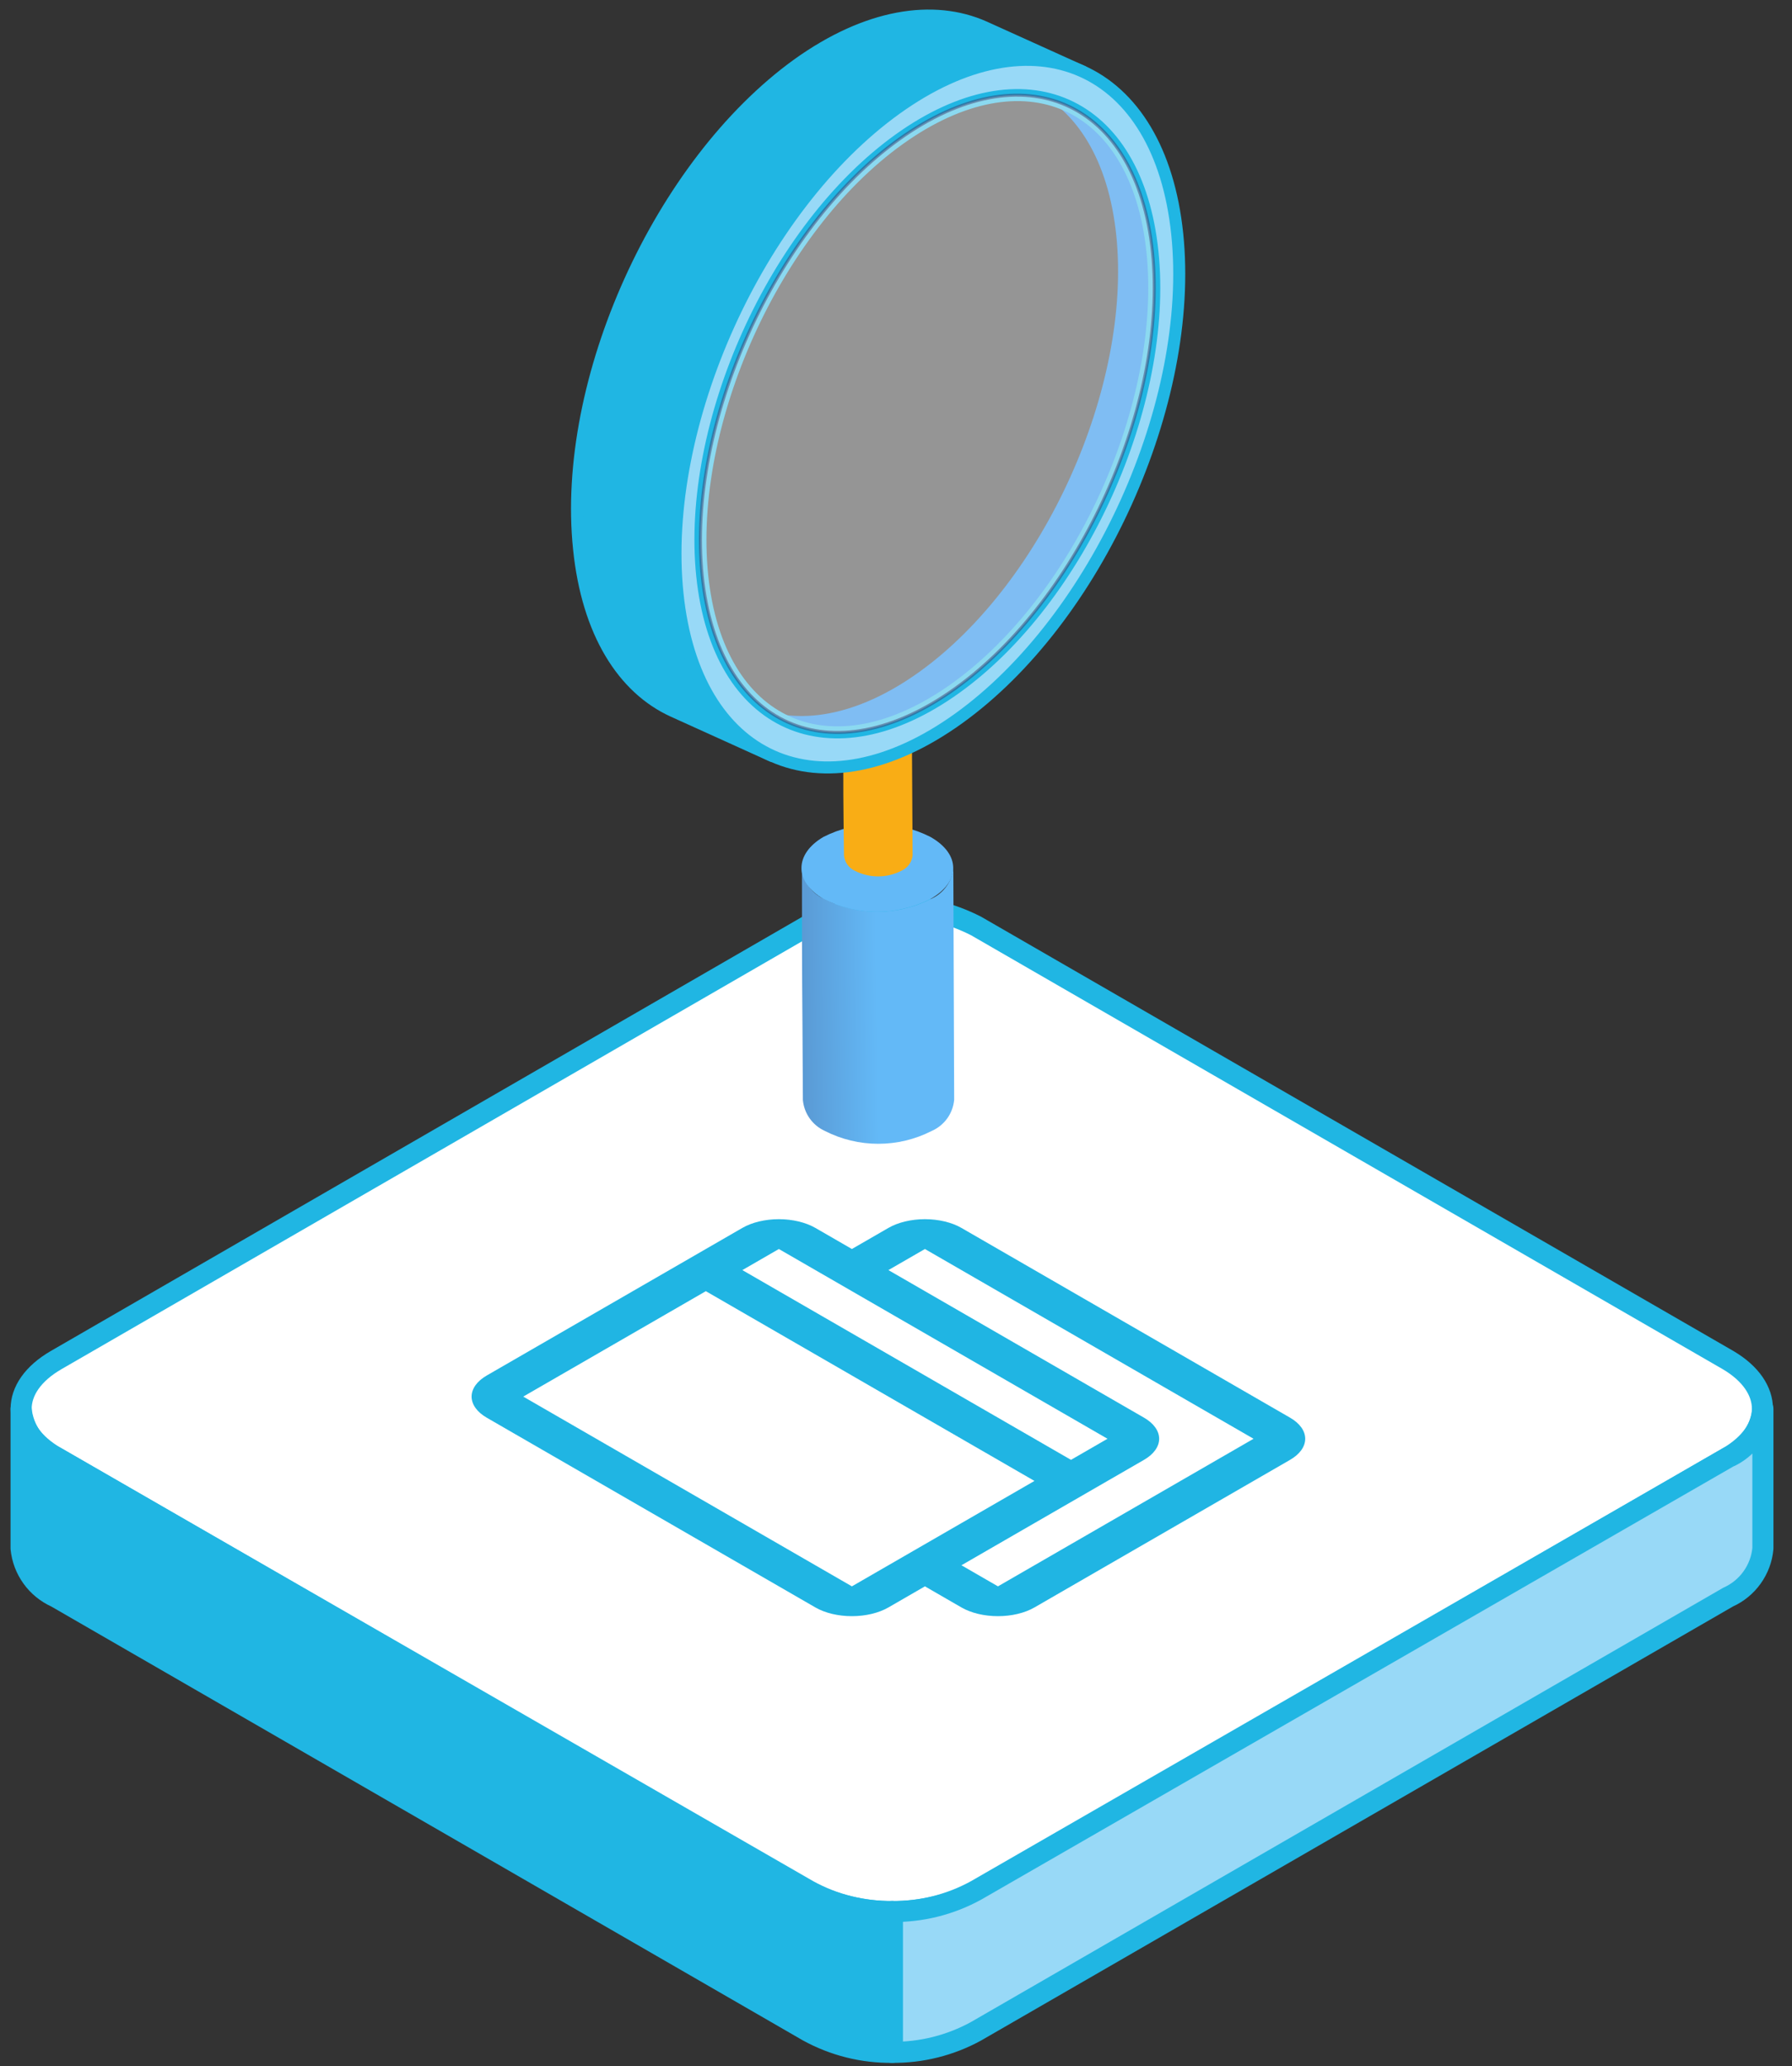 <svg xmlns="http://www.w3.org/2000/svg" fill="none" viewBox="0 0 85 98" height="98" width="85">
<rect x="0" y="0" width="85" height="98" fill="#333333" stroke="none"/>
<path stroke-linejoin="round" stroke-linecap="round" stroke="#20B6E3" fill="white" d="M81.97 64.509L46.3 43.919C45.061 43.287 43.69 42.958 42.3 42.958C40.91 42.958 39.539 43.287 38.3 43.919L2.66 64.509C0.45 65.789 0.45 67.849 2.66 69.119L38.33 89.709C39.569 90.34 40.94 90.669 42.33 90.669C43.72 90.669 45.091 90.34 46.33 89.709L81.97 69.119C84.14 67.849 84.14 65.789 81.97 64.509Z"></path>
<g clip-path="url(#clip0_133_2982)">
<path fill="#20B5E3" d="M61.192 67.239L45.604 58.239C45.145 57.974 44.522 57.825 43.872 57.825C43.222 57.825 42.599 57.974 42.14 58.239L40.408 59.239L38.676 58.239C38.216 57.974 37.593 57.825 36.944 57.825C36.294 57.825 35.671 57.974 35.212 58.239L23.087 65.239C22.628 65.504 22.37 65.864 22.37 66.239C22.37 66.614 22.628 66.974 23.087 67.239L38.676 76.239C39.135 76.504 39.758 76.653 40.408 76.653C41.057 76.653 41.68 76.504 42.14 76.239L43.872 75.239L45.604 76.239C46.063 76.504 46.686 76.653 47.336 76.653C47.986 76.653 48.609 76.504 49.068 76.239L61.192 69.239C61.652 68.974 61.91 68.614 61.91 68.239C61.91 67.864 61.652 67.504 61.192 67.239ZM52.532 68.239L50.8 69.239L35.212 60.239L36.944 59.239L52.532 68.239ZM40.408 75.239L24.819 66.239L33.48 61.239L49.068 70.239L40.408 75.239ZM47.336 75.239L45.604 74.239L54.264 69.239C54.724 68.974 54.982 68.614 54.982 68.239C54.982 67.864 54.724 67.504 54.264 67.239L42.14 60.239L43.872 59.239L59.46 68.239L47.336 75.239Z"></path>
</g>
<path stroke-linejoin="round" stroke-linecap="round" stroke="#20B6E3" fill="#98D9F7" d="M83.62 73.439C83.575 73.936 83.398 74.412 83.108 74.817C82.818 75.224 82.425 75.545 81.97 75.749L46.3 96.339C45.075 97.011 43.697 97.356 42.3 97.339V90.659C43.697 90.678 45.076 90.333 46.3 89.659L81.97 69.119C82.425 68.918 82.818 68.598 83.108 68.194C83.398 67.789 83.575 67.314 83.62 66.819V73.439Z"></path>
<path stroke-linejoin="round" stroke-linecap="round" stroke="#20B6E3" fill="#20B6E3" d="M1 73.439C1.049 73.936 1.228 74.411 1.52 74.817C1.811 75.222 2.205 75.544 2.66 75.749L38.33 96.339C39.555 97.012 40.933 97.357 42.33 97.339V90.659C40.932 90.678 39.554 90.334 38.33 89.659L2.66 69.119C2.204 68.918 1.809 68.599 1.517 68.195C1.225 67.79 1.047 67.315 1 66.819V73.439Z"></path>
<path fill="url(#paint0_linear_133_2982)" d="M44.199 53.637C44.492 53.508 44.744 53.303 44.931 53.044C45.117 52.784 45.23 52.479 45.259 52.161L45.219 41.159C45.191 41.477 45.077 41.782 44.891 42.041C44.704 42.301 44.452 42.506 44.159 42.635C43.373 43.035 42.503 43.244 41.62 43.244C40.737 43.244 39.867 43.035 39.081 42.635C38.793 42.504 38.546 42.3 38.362 42.042C38.179 41.785 38.067 41.484 38.038 41.17C38.038 47.63 38.053 45.739 38.083 52.172C38.112 52.486 38.223 52.787 38.405 53.044C38.587 53.302 38.834 53.506 39.121 53.637C39.907 54.039 40.777 54.249 41.66 54.249C42.543 54.249 43.413 54.039 44.199 53.637Z"></path>
<path fill="#63B9F7" d="M44.138 42.636C43.351 43.036 42.481 43.245 41.598 43.245C40.716 43.245 39.846 43.036 39.059 42.636C37.663 41.821 37.674 40.504 39.059 39.694C39.845 39.294 40.714 39.085 41.596 39.085C42.477 39.085 43.346 39.294 44.132 39.694C45.58 40.51 45.568 41.826 44.138 42.636Z"></path>
<path stroke-linejoin="round" stroke-linecap="round" stroke-width="0.285" stroke="#F9AD15" fill="#F9AD15" d="M42.706 41.165C42.826 41.111 42.93 41.026 43.007 40.919C43.084 40.812 43.132 40.687 43.145 40.556L43.111 34.856C43.1 34.988 43.053 35.115 42.976 35.224C42.898 35.332 42.794 35.417 42.672 35.471C42.348 35.639 41.988 35.727 41.623 35.727C41.258 35.727 40.898 35.639 40.574 35.471C40.455 35.418 40.352 35.334 40.276 35.228C40.2 35.122 40.153 34.997 40.141 34.867C40.141 37.535 40.141 37.905 40.175 40.567C40.188 40.697 40.235 40.821 40.311 40.927C40.387 41.033 40.489 41.117 40.608 41.171C40.933 41.338 41.293 41.425 41.658 41.424C42.023 41.423 42.382 41.334 42.706 41.165Z"></path>
<path fill="#0A80E8" d="M37.343 34.234L35.633 33.459C37.811 34.451 40.649 33.995 43.613 31.863C49.507 27.623 53.69 18.36 52.949 11.167C52.579 7.599 51.068 5.211 48.914 4.236L50.624 5.011C52.773 5.986 54.289 8.374 54.654 11.948C55.395 19.136 51.234 28.398 45.317 32.639C42.359 34.77 39.521 35.226 37.343 34.234Z"></path>
<path stroke-linejoin="round" stroke-linecap="round" stroke-width="0.57" stroke="#20B6E3" fill="#20B6E3" d="M36.608 35.847L31.94 33.733C29.552 32.65 27.87 29.999 27.466 26.026C26.639 18.047 31.285 7.787 37.828 3.056C41.123 0.691 44.275 0.206 46.691 1.284L51.365 3.398C48.943 2.298 45.797 2.828 42.502 5.165C35.953 9.873 31.313 20.161 32.134 28.141C32.539 32.108 34.22 34.759 36.608 35.847Z"></path>
<path stroke-linejoin="round" stroke-linecap="round" stroke-width="0.57" stroke="#20B6E3" fill="#98D9F7" d="M45.472 34.075C52.021 29.367 56.666 19.084 55.84 11.099C55.013 3.113 49.045 0.463 42.502 5.165C35.959 9.868 31.313 20.162 32.134 28.141C32.955 36.121 38.928 38.777 45.472 34.075ZM33.308 27.298C32.573 20.11 36.728 10.848 42.65 6.607C48.572 2.367 53.924 4.761 54.665 11.948C55.406 19.136 51.245 28.398 45.329 32.639C39.413 36.879 34.049 34.485 33.308 27.298Z"></path>
<path stroke-linejoin="round" stroke-linecap="round" stroke-width="0.142" stroke="#3E3968" fill="white" d="M33.307 27.303C34.048 34.491 39.429 36.879 45.322 32.644C51.216 28.409 55.405 19.141 54.664 11.954C53.923 4.766 48.548 2.373 42.649 6.602C36.75 10.831 32.572 20.11 33.307 27.303Z" opacity="0.48"></path>
<defs>
<linearGradient gradientUnits="userSpaceOnUse" y2="53.974" x2="41.694" y1="54.174" x1="26.974" id="paint0_linear_133_2982">
<stop stop-color="#3E3968"></stop>
<stop stop-color="#63B9F7" offset="1"></stop>
</linearGradient>
<clipPath id="clip0_133_2982">
<rect transform="matrix(0.866 0.5 -0.866 0.5 42.14 51.239)" fill="white" height="32" width="32"></rect>
</clipPath>
</defs>
</svg>

